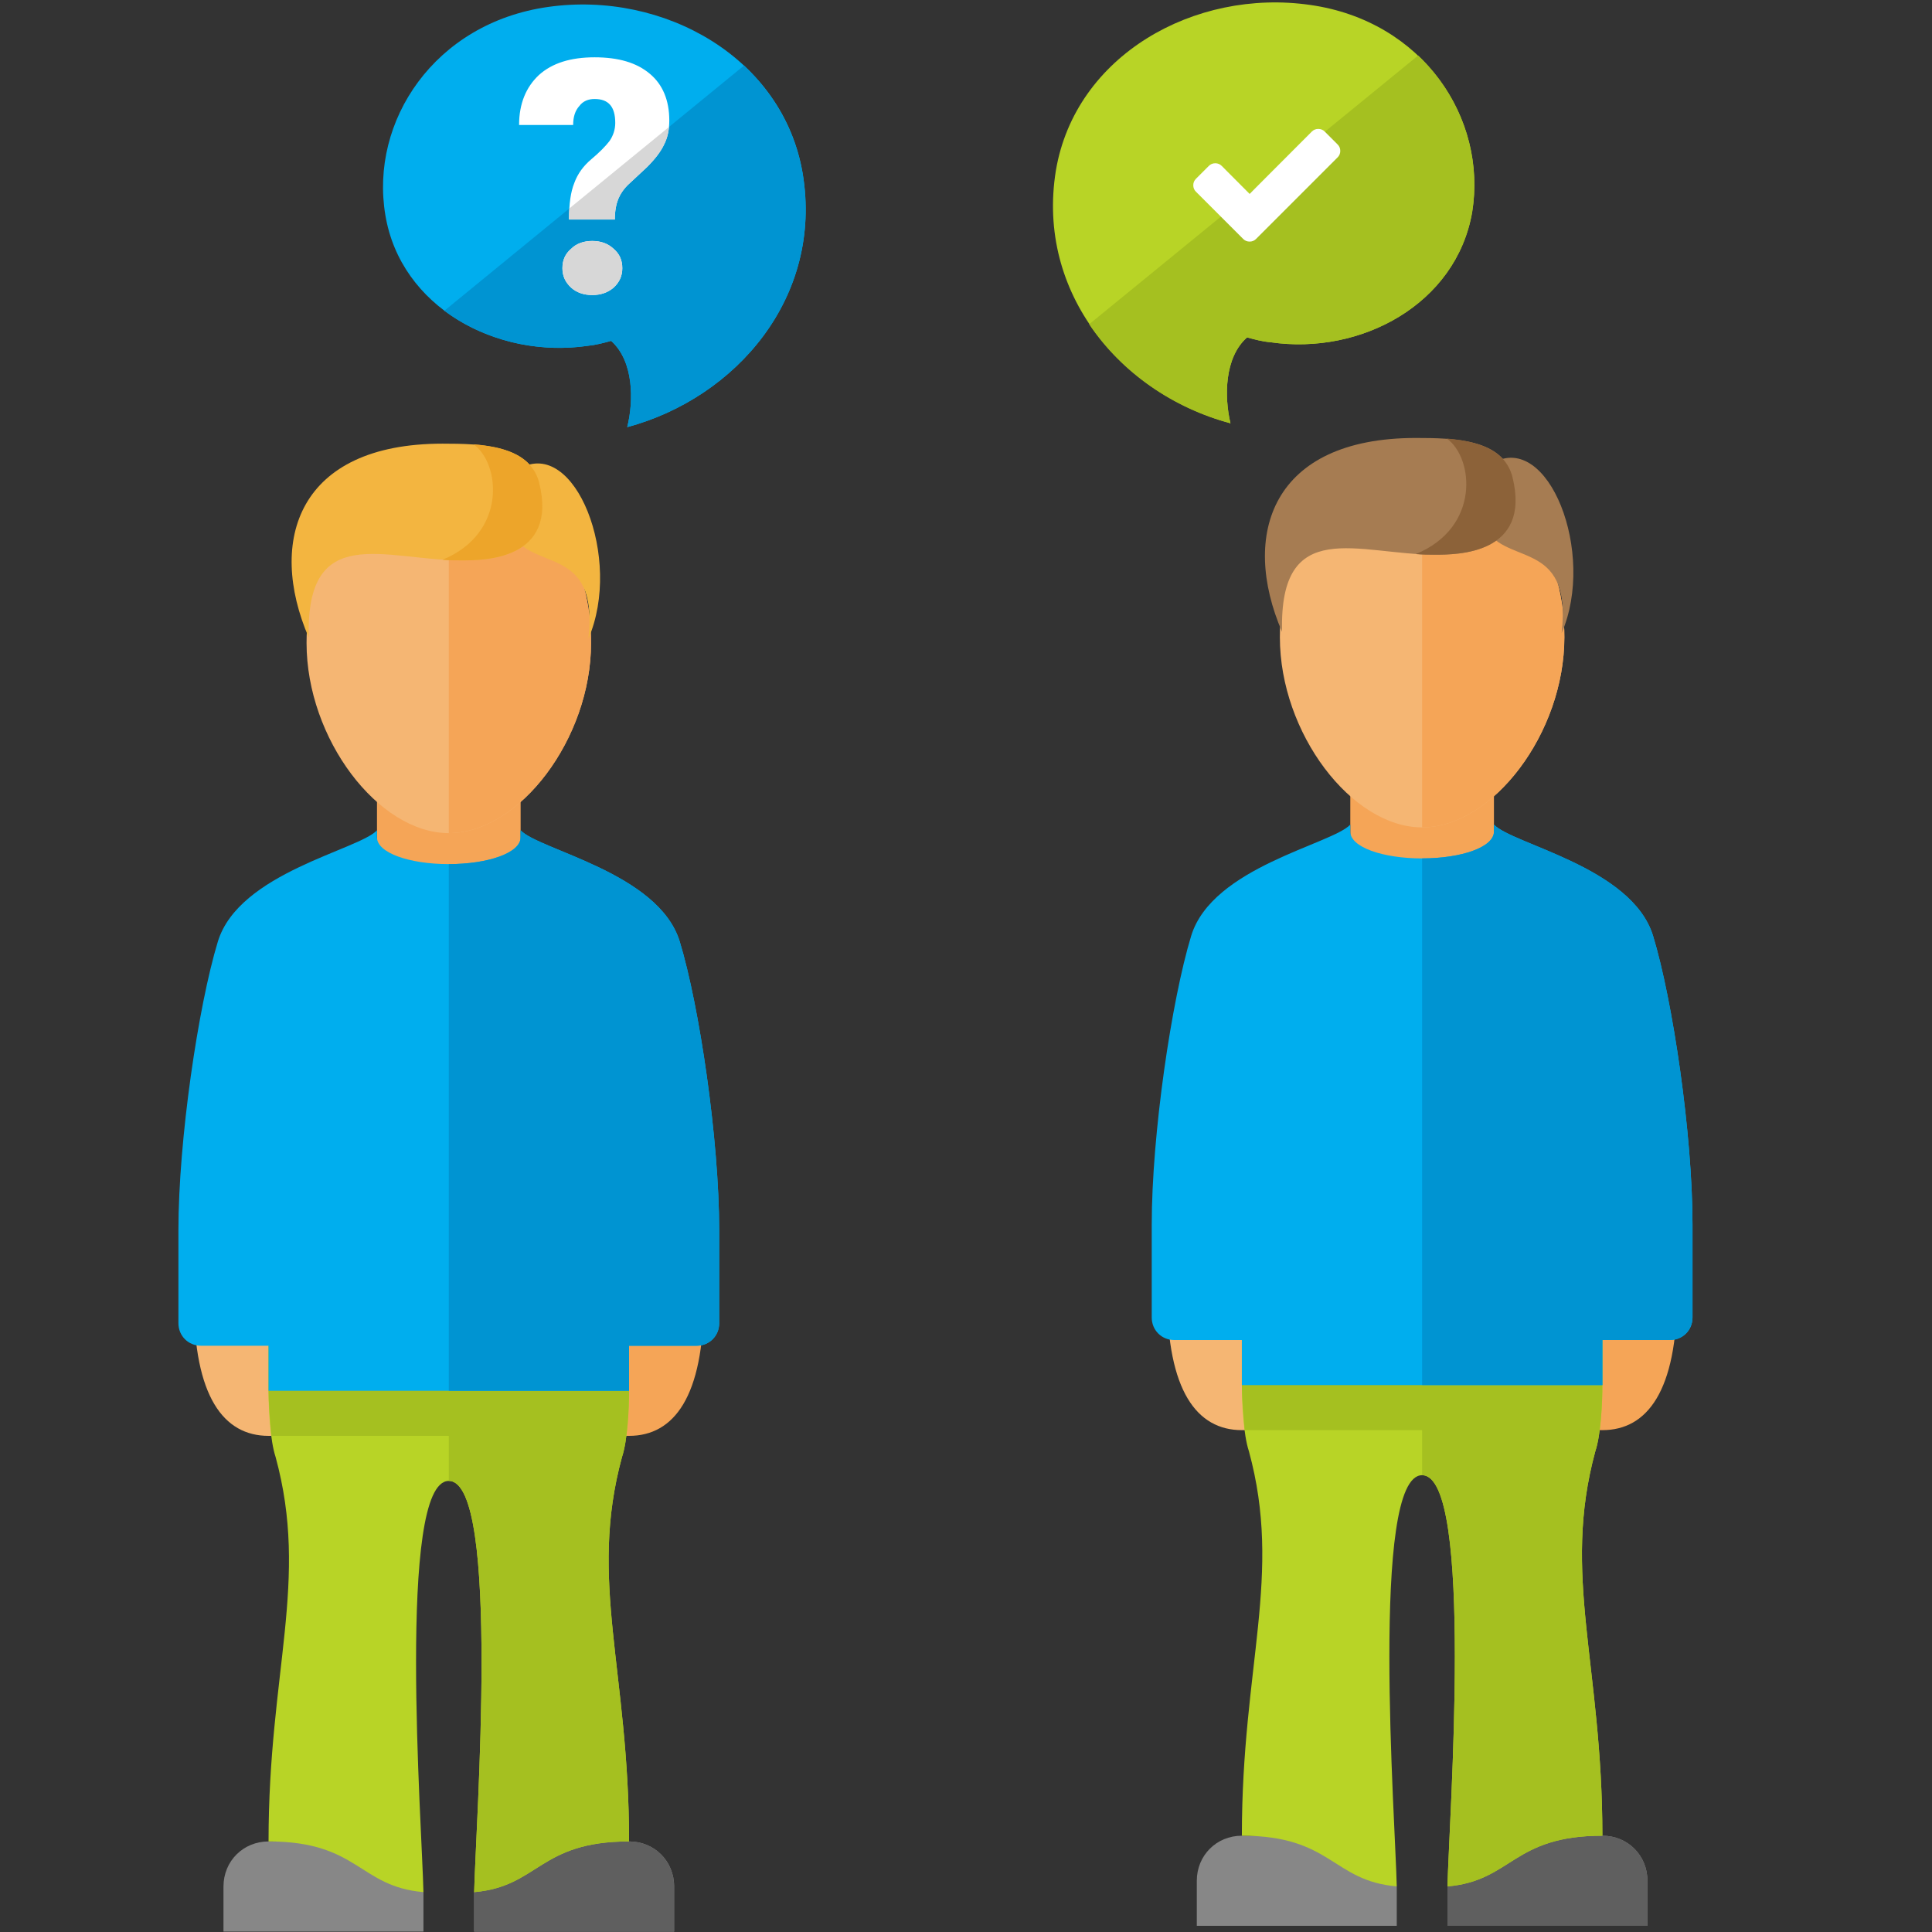 <?xml version="1.0" encoding="utf-8"?>
<!-- Generator: Adobe Illustrator 26.5.0, SVG Export Plug-In . SVG Version: 6.00 Build 0)  -->
<svg version="1.1" id="Laag_1" xmlns="http://www.w3.org/2000/svg" xmlns:xlink="http://www.w3.org/1999/xlink" x="0px" y="0px"
	 viewBox="0 0 800 800" style="enable-background:new 0 0 800 800;" xml:space="preserve">
<rect x="0" y="0" width="800" height="800" fill="#333333" stroke="none"/>
<style type="text/css">
	.st0{fill-rule:evenodd;clip-rule:evenodd;fill:#878787;}
	.st1{fill-rule:evenodd;clip-rule:evenodd;fill:#5F5F5F;}
	.st2{fill-rule:evenodd;clip-rule:evenodd;fill:#F5A557;}
	.st3{fill-rule:evenodd;clip-rule:evenodd;fill:#F5B673;}
	.st4{fill-rule:evenodd;clip-rule:evenodd;fill:#B8D426;}
	.st5{fill-rule:evenodd;clip-rule:evenodd;fill:#A5C020;}
	.st6{fill-rule:evenodd;clip-rule:evenodd;fill:#00AEEE;}
	.st7{fill-rule:evenodd;clip-rule:evenodd;fill:#0094D2;}
	.st8{fill:#A67C52;}
	.st9{fill:#8C6239;}
	.st10{fill:#F3B540;}
	.st11{fill:#EDA52A;}
	.st12{fill:#FFFFFF;}
	.st13{fill:#D7D7D7;}
</style>
<g>
	<g>
		<path id="curve10_00000067203243517921831930000012566604493288918937_" class="st0" d="M514.23,760.13h37.32l26.82,20.99v16.33
			h-82.8v-18.66C495.57,768.29,503.73,760.13,514.23,760.13z M663.51,760.13h-37.32l-26.82,20.99v16.33h82.8v-18.66
			C682.17,768.29,674,760.13,663.51,760.13z"/>
		<path id="curve9_00000160894570358373381980000011809419884638386330_" class="st1" d="M663.51,760.13h-37.32l-26.82,20.99v16.33
			h82.8v-18.66C682.17,768.29,674,760.13,663.51,760.13z"/>
		<path id="curve8_00000056411769966847294080000008734162548907722899_" class="st2" d="M644.85,536.21h49.57
			c0,39.65-12.25,55.98-30.91,55.98h-18.66V536.21z"/>
		<path id="curve7_00000024713295011670353450000007037117330152105600_" class="st3" d="M532.89,536.21h-49.57
			c0,39.65,12.25,55.98,30.91,55.98h18.66V536.21z"/>
		<path id="curve6_00000054256988723762193050000017981216230133168039_" class="st4" d="M514.23,573.53v-18.66h149.28v18.66
			c0,7-0.58,20.41-2.92,27.41c-13.99,51.31,2.92,88.63,2.92,159.19c-37.32,0-37.32,18.66-64.14,20.99
			c0.58-26.82,11.08-170.27-10.5-170.27c-21.58,0-11.08,143.45-10.5,170.27c-26.82-2.33-26.82-20.99-64.14-20.99
			c0-70.56,16.91-107.88,2.92-159.19C514.81,593.94,514.23,580.53,514.23,573.53z"/>
		<path id="curve5_00000147216901315309735890000011178944514988927884_" class="st5" d="M663.51,554.87v18.66
			c0,7-0.58,20.41-2.92,27.41c-13.99,51.31,2.92,88.63,2.92,159.19c-37.32,0-37.32,18.66-64.14,20.99
			c0.58-26.82,11.08-170.27-10.5-170.27v-18.66H515.4c-0.58-6.41-1.17-13.99-1.17-18.66v-18.66H663.51z"/>
		<path id="curve4_00000164510993130672863980000013160233582934397620_" class="st2" d="M559.13,294.21h59.48v60.06
			c0,6.41-13.41,11.66-29.74,11.66l0,0c-16.33,0-29.74-5.25-29.74-11.66V294.21z"/>
		<path id="curve3_00000155106713639998079540000000831632472111551375_" class="st6" d="M559.13,341.45
			c-7.58,8.16-57.15,17.49-65.89,46.07c-8.16,26.82-16.33,82.22-16.33,119.54v38.49c0,5.25,4.08,9.33,9.33,9.33h27.99v18.66h149.28
			v-18.66h27.99c5.25,0,9.33-4.08,9.33-9.33v-38.49c0-37.32-8.16-92.72-16.33-119.54c-8.75-28.57-58.31-37.9-65.89-46.07v2.92
			c0,6.41-13.41,11.08-29.74,11.08l0,0c-16.33,0-29.74-4.67-29.74-11.08V341.45z"/>
		<path id="curve2_00000010301632450179633230000013545893180810178191_" class="st7" d="M588.87,573.53h74.64v-18.66h27.99
			c5.25,0,9.33-4.08,9.33-9.33v-38.49c0-37.32-8.16-92.72-16.33-119.54c-8.75-28.57-58.31-37.9-65.89-46.07v2.92
			c0,6.41-13.41,11.08-29.74,11.08l0,0V573.53z"/>
		<path id="curve1_00000169519922855930622400000012426290208457973656_" class="st3" d="M588.87,200.33
			c44.32,0,58.9,32.07,58.9,63.56c0,39.65-29.74,78.72-58.9,78.72c-29.16,0-58.9-39.07-58.9-78.72
			C529.97,232.4,544.55,200.33,588.87,200.33z"/>
		<path id="curve0_00000178889984661387089670000018287149990274954391_" class="st2" d="M588.87,200.33
			c44.32,0,58.9,32.07,58.9,63.56c0,39.65-29.74,78.72-58.9,78.72V200.33z"/>
	</g>
	<g>
		<path class="st8" d="M614.18,217.09c7.8,18.12,37,4.78,32.47,45.06c14.35-33.22-5.54-83.57-28.44-70.48
			C610.41,195.95,609.4,206.01,614.18,217.09"/>
		<path class="st8" d="M586.25,181.35c16.11,0,35.99,0.5,40.02,16.11c8.05,32.22-23.16,32.22-31.96,32.22
			c-31.97,0-64.69-16.36-63.43,31.97C513.5,221.37,526.59,181.35,586.25,181.35"/>
		<path class="st9" d="M599.08,181.6c12.33,1.01,24.16,4.28,27.18,15.86c8.05,32.22-23.16,32.22-31.97,32.22
			c-2.77,0-5.54,0-8.05-0.25C613.18,218.35,610.16,189.4,599.08,181.6"/>
	</g>
</g>
<path id="curve8_00000170973653922930659940000011480541279786725282_" class="st4" d="M509.51,175.28
	c-2.58-10.9-2.58-27.25,6.88-35.57c3.15,0.86,6.31,1.72,9.75,2.01c37.29,5.45,76.87-15.77,83.46-53.92
	c6.31-38.72-20.36-79.16-67.12-85.76c-47.9-6.88-97.23,20.94-105.26,68.55C428.91,121.64,464.77,163.23,509.51,175.28z"/>
<path id="curve7_00000118392525716060842630000013269864209025799087_" class="st5" d="M509.51,175.28
	c-2.58-10.9-2.58-27.25,6.88-35.57c3.15,0.86,6.31,1.72,9.75,2.01c37.29,5.45,76.87-15.77,83.46-53.92
	c3.73-23.81-4.59-47.9-22.37-64.82L451,134.26C464.48,154.34,485.7,168.97,509.51,175.28z"/>
<g>
	<g>
		<path id="curve10_00000117644733599469441400000010306362634370404500_" class="st0" d="M111.2,762.5h37.32l26.82,20.99v16.33
			h-82.8v-18.66C92.54,770.66,100.71,762.5,111.2,762.5z M260.48,762.5h-37.32l-26.82,20.99v16.33h82.8v-18.66
			C279.14,770.66,270.98,762.5,260.48,762.5z"/>
		<path id="curve9_00000041275869768786144170000015370514810532363396_" class="st1" d="M260.48,762.5h-37.32l-26.82,20.99v16.33
			h82.8v-18.66C279.14,770.66,270.98,762.5,260.48,762.5z"/>
		<path id="curve8_00000044868341330502740140000018342297437181447331_" class="st2" d="M241.82,538.58h49.57
			c0,39.65-12.25,55.98-30.91,55.98h-18.66V538.58z"/>
		<path id="curve7_00000180361686742001042390000009480927774092961941_" class="st3" d="M129.86,538.58H80.3
			c0,39.65,12.25,55.98,30.91,55.98h18.66V538.58z"/>
		<path id="curve6_00000100364666294746777180000007223335988898891170_" class="st4" d="M111.2,575.9v-18.66h149.28v18.66
			c0,7-0.58,20.41-2.92,27.41c-13.99,51.31,2.92,88.63,2.92,159.19c-37.32,0-37.32,18.66-64.14,20.99
			c0.58-26.82,11.08-170.27-10.5-170.27s-11.08,143.45-10.5,170.27c-26.82-2.33-26.82-20.99-64.14-20.99
			c0-70.56,16.91-107.88,2.92-159.19C111.79,596.31,111.2,582.89,111.2,575.9z"/>
		<path id="curve5_00000101821377022285418190000005531771756596315053_" class="st5" d="M260.48,557.24v18.66
			c0,7-0.58,20.41-2.92,27.41c-13.99,51.31,2.92,88.63,2.92,159.19c-37.32,0-37.32,18.66-64.14,20.99
			c0.58-26.82,11.08-170.27-10.5-170.27v-18.66h-73.47c-0.58-6.41-1.17-13.99-1.17-18.66v-18.66H260.48z"/>
		<path id="curve4_00000124137416208878811090000009510882339932972707_" class="st2" d="M156.1,296.58h59.48v60.06
			c0,6.41-13.41,11.66-29.74,11.66l0,0c-16.33,0-29.74-5.25-29.74-11.66V296.58z"/>
		<path id="curve3_00000056413005282846264560000001520924470101331389_" class="st6" d="M156.1,343.81
			c-7.58,8.16-57.15,17.49-65.89,46.07c-8.16,26.82-16.33,82.22-16.33,119.54v38.49c0,5.25,4.08,9.33,9.33,9.33h27.99v18.66h149.28
			v-18.66h27.99c5.25,0,9.33-4.08,9.33-9.33v-38.49c0-37.32-8.16-92.72-16.33-119.54c-8.75-28.57-58.31-37.9-65.89-46.07v2.92
			c0,6.41-13.41,11.08-29.74,11.08l0,0c-16.33,0-29.74-4.67-29.74-11.08V343.81z"/>
		<path id="curve2_00000131325655060777993430000017083816398968458410_" class="st7" d="M185.84,575.9h74.64v-18.66h27.99
			c5.25,0,9.33-4.08,9.33-9.33v-38.49c0-37.32-8.16-92.72-16.33-119.54c-8.75-28.57-58.31-37.9-65.89-46.07v2.92
			c0,6.41-13.41,11.08-29.74,11.08l0,0V575.9z"/>
		<path id="curve1_00000098184421466675880530000018113934104335234200_" class="st3" d="M185.84,202.7
			c44.32,0,58.9,32.07,58.9,63.56c0,39.65-29.74,78.72-58.9,78.72s-58.9-39.07-58.9-78.72C126.95,234.77,141.53,202.7,185.84,202.7z
			"/>
		<path id="curve0_00000021818350015055537060000003496339718405945478_" class="st2" d="M185.84,202.7
			c44.32,0,58.9,32.07,58.9,63.56c0,39.65-29.74,78.72-58.9,78.72V202.7z"/>
	</g>
	<g>
		<path class="st10" d="M211.16,219.45c7.8,18.12,37,4.78,32.47,45.06c14.35-33.22-5.54-83.57-28.44-70.48
			C207.38,198.31,206.38,208.38,211.16,219.45"/>
		<path class="st10" d="M183.22,183.71c16.11,0,35.99,0.5,40.02,16.11c8.05,32.22-23.16,32.22-31.97,32.22
			c-31.97,0-64.69-16.36-63.43,31.97C110.48,223.73,123.57,183.71,183.22,183.71"/>
		<path class="st11" d="M196.06,183.96c12.33,1.01,24.16,4.28,27.18,15.86c8.05,32.22-23.16,32.22-31.97,32.22
			c-2.77,0-5.54,0-8.05-0.25C210.15,220.71,207.13,191.77,196.06,183.96"/>
	</g>
</g>
<g>
	<path id="curve3_00000092438253185602135900000016961435059835827618_" class="st6" d="M259.72,176.87
		c2.73-10.94,2.73-27.35-6.67-35.72c-3.08,0.85-6.32,1.71-9.74,2.05c-37.6,5.47-77.43-15.9-83.75-54.18
		c-6.5-38.8,20.34-79.48,67.34-86.14c48.03-6.84,97.43,21.19,105.46,68.88C340.91,123.02,304.84,164.73,259.72,176.87z"/>
	<path id="curve2_00000008149889173147942960000013000540471937384104_" class="st7" d="M259.72,176.87
		c2.73-10.94,2.73-27.35-6.67-35.72c-3.08,0.85-6.32,1.71-9.74,2.05c-21.19,3.08-43.07-2.39-59.31-14.53L308.09,27.14
		c12.31,11.62,21.19,26.83,24.27,44.61C340.91,123.02,304.84,164.73,259.72,176.87z"/>
	<path id="curve1_00000103946733437635820830000011716589050572932737_" class="st12" d="M235.62,90.89c0-6.5,0.68-11.45,2.22-15.21
		c1.37-3.76,3.76-7.01,7.01-9.74s5.81-5.3,7.52-7.52c1.54-2.22,2.39-4.79,2.39-7.52c0-6.67-2.73-9.91-8.55-9.91
		c-2.56,0-4.79,0.85-6.32,2.91c-1.71,1.88-2.56,4.44-2.56,7.86h-22.39c0-8.89,2.91-15.72,8.2-20.68c5.47-4.96,13.16-7.35,23.07-7.35
		c9.91,0,17.43,2.22,22.9,6.84c5.3,4.44,8.03,10.94,8.03,19.31c0,3.76-0.68,7.01-2.22,10.08c-1.37,2.91-3.76,5.98-7.01,9.23
		l-7.52,7.01c-2.22,2.05-3.59,4.27-4.44,6.32c-0.85,2.22-1.37,4.96-1.37,8.38H235.62z M232.89,111.06c0-3.42,1.2-5.98,3.59-8.03
		c2.22-2.22,5.3-3.25,8.72-3.25c3.59,0,6.5,1.03,8.89,3.25c2.39,2.05,3.59,4.61,3.59,8.03c0,3.25-1.2,5.81-3.59,8.03
		c-2.39,2.05-5.3,3.08-8.89,3.08c-3.42,0-6.5-1.03-8.72-3.08C234.08,116.87,232.89,114.31,232.89,111.06z"/>
	<path id="curve0_00000050646234971153414070000014065625757862095495_" class="st13" d="M235.62,90.89c0-1.54,0-3.08,0.17-4.61
		l41.19-33.67c-0.17,2.56-0.85,5.13-2.05,7.35c-1.37,2.91-3.76,5.98-7.01,9.23l-7.52,7.01c-2.22,2.05-3.59,4.27-4.44,6.32
		c-0.85,2.22-1.37,4.96-1.37,8.38H235.62z M232.89,111.06c0-3.42,1.2-5.98,3.59-8.03c2.22-2.22,5.3-3.25,8.72-3.25
		c3.59,0,6.5,1.03,8.89,3.25c2.39,2.05,3.59,4.61,3.59,8.03c0,3.25-1.2,5.81-3.59,8.03c-2.39,2.05-5.3,3.08-8.89,3.08
		c-3.42,0-6.5-1.03-8.72-3.08C234.08,116.87,232.89,114.31,232.89,111.06z"/>
</g>
<g>
	<path class="st12" d="M554.98,62.49c0,1.05-0.37,1.94-1.1,2.67L525.45,93.6l-5.34,5.34c-0.73,0.73-1.62,1.1-2.67,1.1
		c-1.05,0-1.94-0.37-2.67-1.1l-5.34-5.34l-14.22-14.22c-0.73-0.73-1.1-1.62-1.1-2.67c0-1.05,0.37-1.94,1.1-2.67l5.34-5.34
		c0.73-0.73,1.63-1.1,2.67-1.1c1.04,0,1.94,0.37,2.67,1.1l11.55,11.59l25.76-25.81c0.73-0.73,1.63-1.1,2.67-1.1
		c1.05,0,1.94,0.37,2.67,1.1l5.34,5.34C554.62,60.55,554.98,61.44,554.98,62.49z"/>
</g>
</svg>
